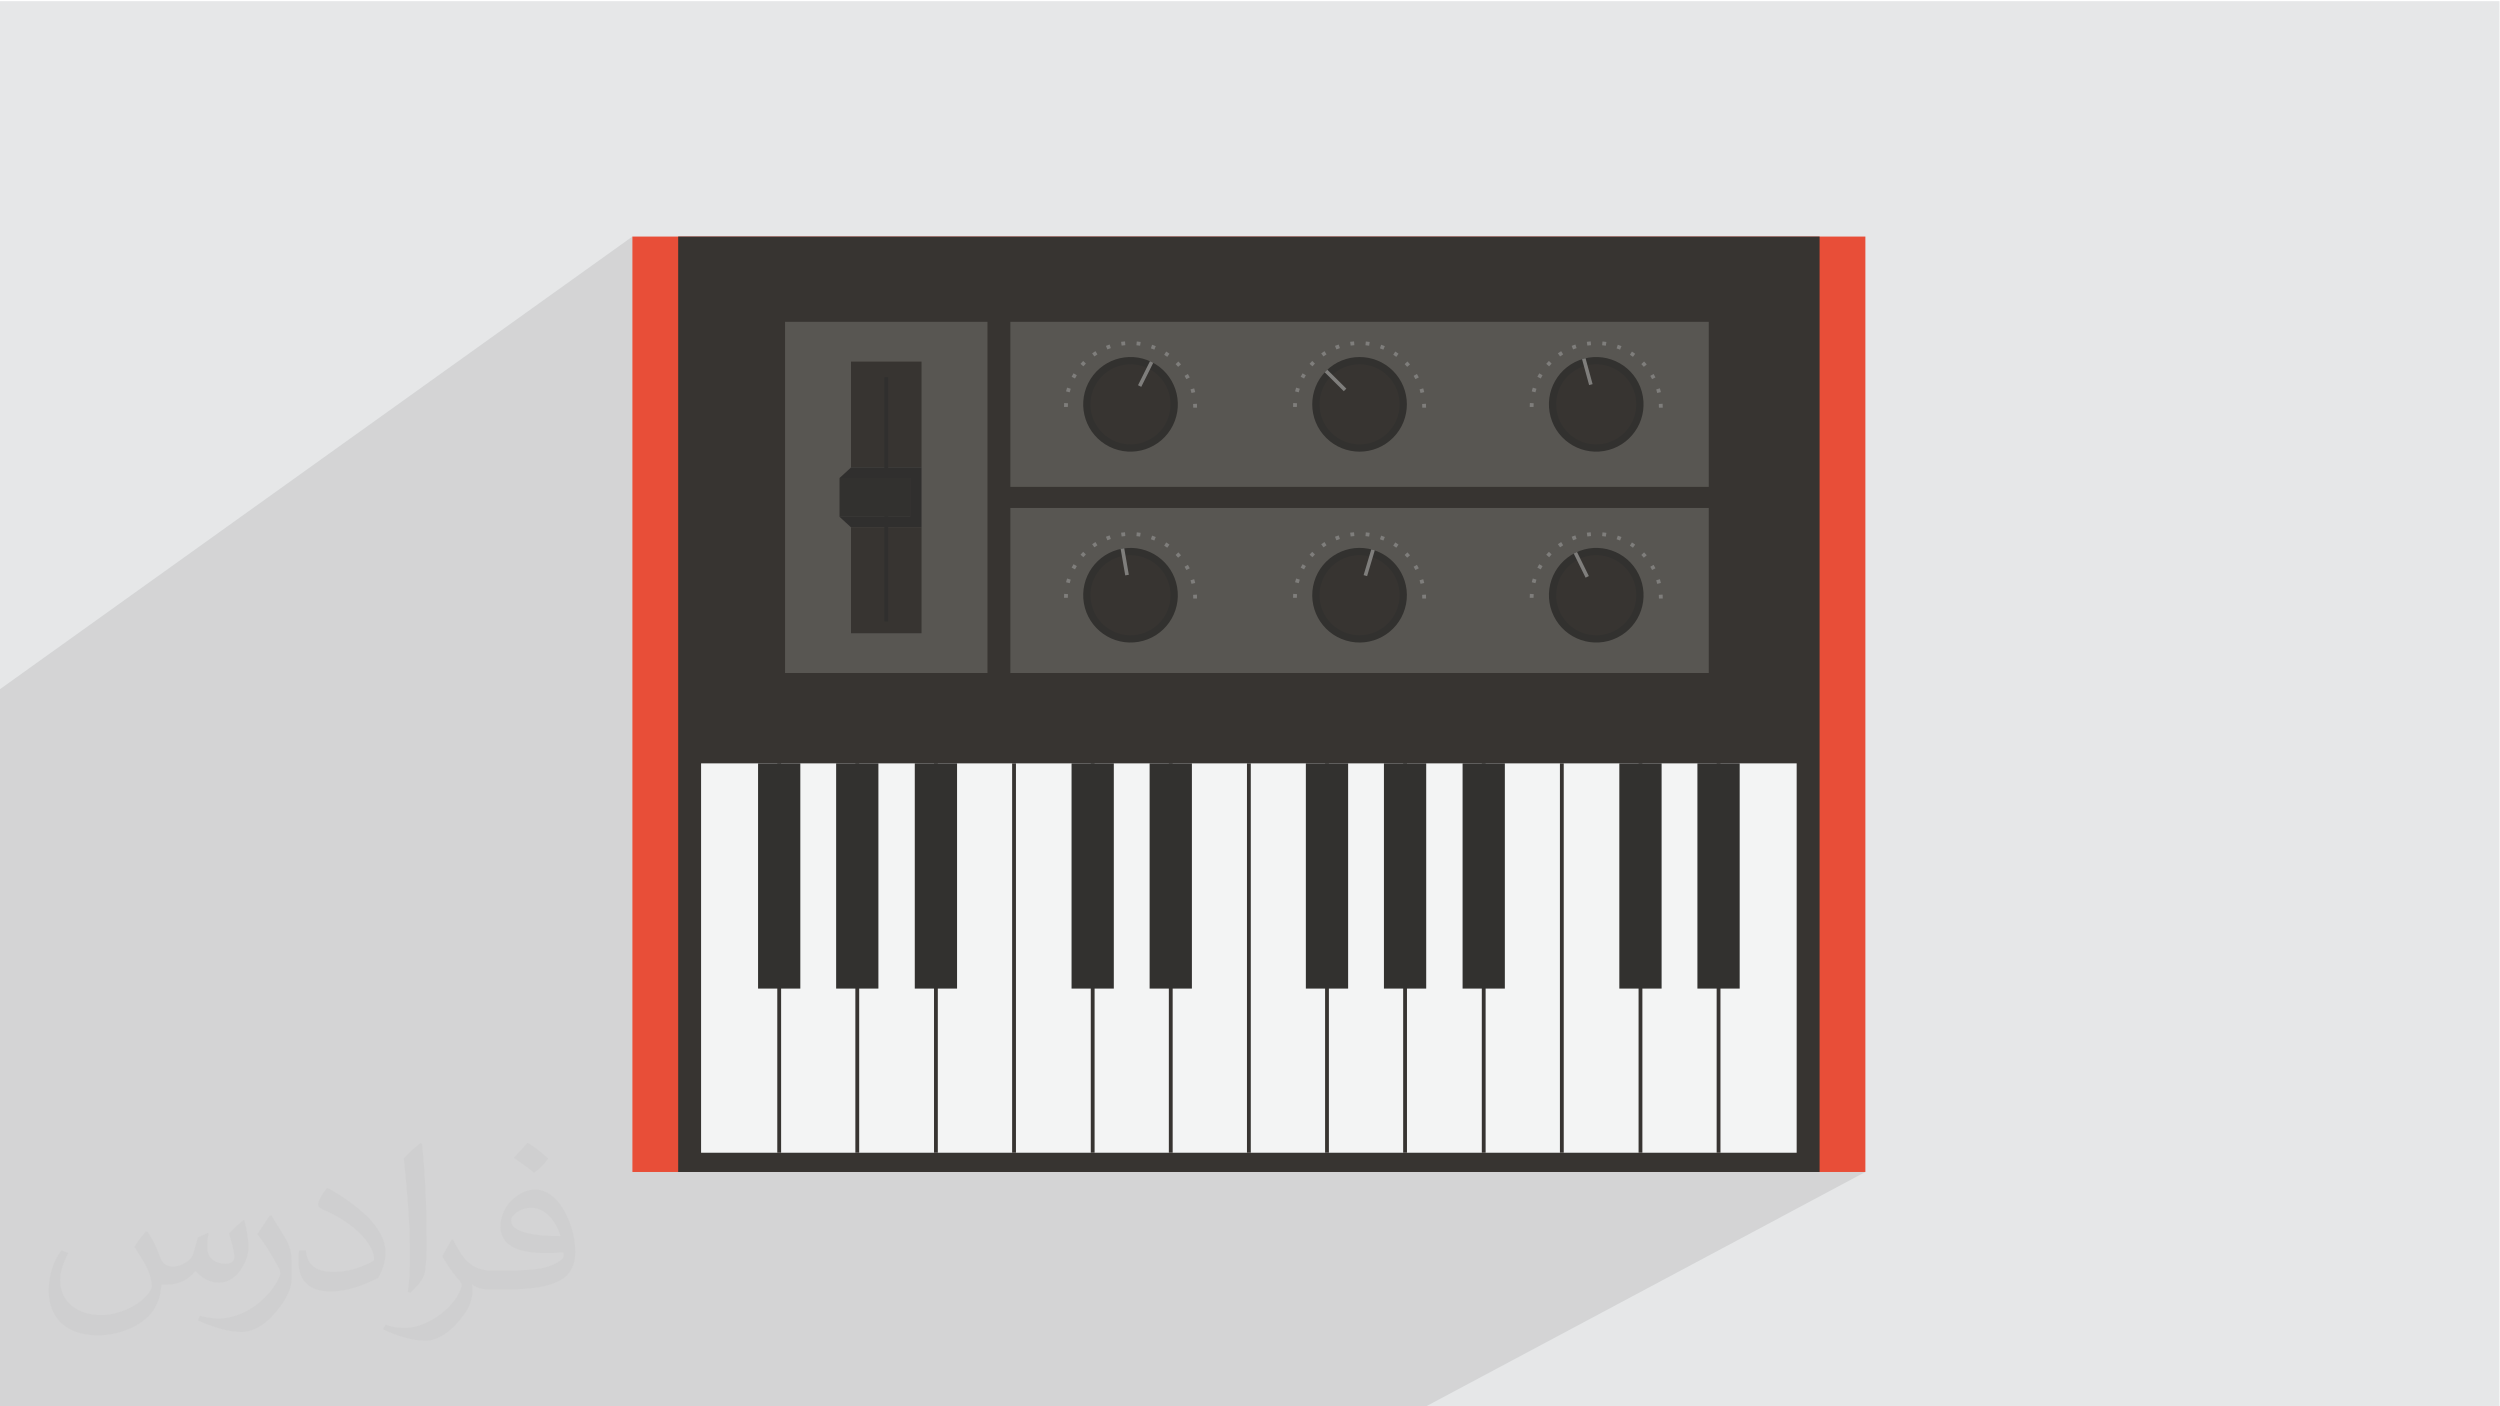 <?xml version="1.0" encoding="UTF-8"?>
<!DOCTYPE svg PUBLIC "-//W3C//DTD SVG 1.1//EN" "http://www.w3.org/Graphics/SVG/1.1/DTD/svg11.dtd">
<!-- Creator: CorelDRAW -->
<svg xmlns="http://www.w3.org/2000/svg" xml:space="preserve" width="3.703in" height="2.083in" version="1.1" style="shape-rendering:geometricPrecision; text-rendering:geometricPrecision; image-rendering:optimizeQuality; fill-rule:evenodd; clip-rule:evenodd"
viewBox="0 0 3703.33 2083.33"
 xmlns:xlink="http://www.w3.org/1999/xlink"
 xmlns:xodm="http://www.corel.com/coreldraw/odm/2003">
 <defs>
  <style type="text/css">
   <![CDATA[
    .fil0 {fill:#E6E7E8}
    .fil5 {fill:#F3F4F4;fill-rule:nonzero}
    .fil3 {fill:#E84E38;fill-rule:nonzero}
    .fil9 {fill:#7F7E7C;fill-rule:nonzero}
    .fil7 {fill:#585652;fill-rule:nonzero}
    .fil4 {fill:#373431;fill-rule:nonzero}
    .fil6 {fill:#32312F;fill-rule:nonzero}
    .fil8 {fill:#302F2E;fill-rule:nonzero}
    .fil2 {fill:#373435;fill-opacity:0.031}
    .fil1 {fill:#373435;fill-opacity:0.102}
   ]]>
  </style>
 </defs>
 <g id="Layer_x0020_1">
  <polygon class="fil0" points="-2.67,1.74 3702.66,1.74 3702.66,2084.93 -2.67,2084.93 "/>
  <polygon class="fil1" points="428.69,2084.93 363.83,2084.93 -2.67,2084.93 -2.67,1022.75 936.68,350.46 936.68,1736.22 1004.54,1736.22 2695.45,1736.22 2763.31,1736.22 2109.69,2084.93 2044.83,2084.93 "/>
  <path class="fil2" d="M219.02 1825.24c7,11 12,21 16,32 3,7 5,19 21,19 5,0 11,-1 17,-5 7,-3 12,-9 14,-17l6 -21 15 -7 1 1c-2,8 -2,15 -2,21 0,18 15,24 27,24 7,0 13,-3 13,-10 0,-8 -4,-22 -8,-35 7,-7 14,-14 22,-20l1 1c4,15 6,30 6,40 0,10 -4,20 -8,27 -7,14 -20,25 -36,25 -12,0 -25,-6 -34,-17l-1 0c-9,11 -22,20 -43,20l-7 0c-1,14 -4,24 -9,33 -13,25 -50,42 -85.01,42 -49,0 -73.01,-28 -73.01,-66 0,-23 7,-45 19,-60l10 4c-7,14 -12,27 -12,40 0,35 29,52 61,52 30,0 68.01,-20 75.01,-42 -2,-25 -12,-36 -26,-59 4,-7 10,-15 17,-23l1 0 0 0 2 1 0 0 0.02 -0.01 -0.01 0.01zm563.05 -132.01c10,6 20,14 30,23 -6,8 -12,15 -21,21 -10,-8 -20,-15 -30,-22 7,-8 14,-15 20,-22l1 0 0 0 0 0zm5 96.01c-17,0 -30,11 -30,19 0,17 33,23 73.01,23 -5,-20 -22,-42 -43,-42l-0.01 0zm-37 93.01c22,0 41,-1 55,-4 16,-4 30,-12 30,-18 0,-2 0,-3 -1,-5 -9,1 -19,1 -29,1 -29,0 -52,-7 -60,-23 -2,-4 -4,-10 -4,-15 0,-16 7,-32 19,-42 10,-9 21,-14 33,-14 20,0 37,17 48,42 6,14 11,30 11,51 0,14 -4,25 -12,34 -16,15 -45,21 -90.01,21l-20 0 0 0 -5 0c-11,0 -19,-2 -25,-7l-1 0c0,2 1,5 1,7 0,10 -3,23 -10,33 -20,30 -42,43 -60,43 -19,0 -42,-7 -63,-17l4 -7c7,3 16,5 29,5 34,0 78.01,-33 84.01,-64 -1,-3 -3,-6 -7,-10 -10,-12 -16,-22 -22,-32 5,-10 10,-18 14,-25l2 0c14,29 28,46 57,46l4 0 0 0 21 0 0 0 -3 0 0 0 0 0zm-146.01 31c2,-14 3,-29 3,-43l0 -21c0,-39 -5,-96.01 -9,-133.01 7,-8 17,-17 25,-23l2 1c5,47 7,101.01 7,151.01 0,13 -1,26 -2,35 -1,12 -8,21 -22,35l-3 -1 0 0 -1 -1 0 0 0 0zm-151.02 -62.01c1,18 10,33 41,33 20,0 36,-5 55,-14 3,-2 5,-3 5,-5 0,-12 -9,-27 -24,-41 -14,-13 -34,-25 -51,-32 -6,-3 -8,-5 -8,-8 0,-5 7,-17 13,-24l2 0c20,11 43,27 60,44 15,16 25,33 25,51 0,13 -4,26 -11,38 -22,11 -46,20 -70.01,20 -29,0 -48,-13 -48,-45 0,-3 0,-9 1,-16l10 0 0 0 0 -1 0 0 0 0 0.01 0zm-52 -52l18 29c7,11 13,22 13,41l0 24c0,19 -12,39 -32,60 -15,14 -29,20 -42,20 -19,0 -40,-6 -65,-17l3 -7c8,2 17,4 28,4 35,0 72.01,-26 88.01,-58 2,-4 3,-7 3,-9 0,-4 -2,-8 -4,-11 -9,-17 -19,-33 -30,-47 6,-9 12,-18 18,-27l2 0 0 0 0 -2 0 0 0 0 -0.01 0z"/>
  <g id="_1357986895056">
   <polygon class="fil3" points="936.68,1736.22 2763.31,1736.22 2763.31,350.45 936.68,350.45 "/>
   <polygon class="fil4" points="1004.55,1736.22 2695.46,1736.22 2695.46,350.45 1004.55,350.45 "/>
   <polygon class="fil5" points="1038.48,1707.7 2661.51,1707.7 2661.51,1130.87 1038.48,1130.87 "/>
   <polygon class="fil4" points="2548.63,1707.7 2542.98,1707.7 2542.98,1130.87 2548.63,1130.87 "/>
   <polygon class="fil4" points="2432.95,1707.7 2427.32,1707.7 2427.32,1130.87 2432.95,1130.87 "/>
   <polygon class="fil4" points="2316.45,1707.7 2310.8,1707.7 2310.8,1130.87 2316.45,1130.87 "/>
   <polygon class="fil4" points="2200.72,1707.7 2195.07,1707.7 2195.07,1130.87 2200.72,1130.87 "/>
   <polygon class="fil4" points="2084.21,1707.7 2078.57,1707.7 2078.57,1130.87 2084.21,1130.87 "/>
   <polygon class="fil4" points="1968.55,1707.7 1962.9,1707.7 1962.9,1130.87 1968.55,1130.87 "/>
   <polygon class="fil4" points="1852.83,1707.7 1847.17,1707.7 1847.17,1130.87 1852.83,1130.87 "/>
   <polygon class="fil4" points="1737.1,1707.7 1731.44,1707.7 1731.44,1130.87 1737.1,1130.87 "/>
   <polygon class="fil4" points="1621.44,1707.7 1615.79,1707.7 1615.79,1130.87 1621.44,1130.87 "/>
   <polygon class="fil4" points="1504.93,1707.7 1499.27,1707.7 1499.27,1130.87 1504.93,1130.87 "/>
   <polygon class="fil4" points="1389.19,1707.7 1383.55,1707.7 1383.55,1130.87 1389.19,1130.87 "/>
   <polygon class="fil4" points="1272.7,1707.7 1267.03,1707.7 1267.03,1130.87 1272.7,1130.87 "/>
   <polygon class="fil4" points="1157.04,1707.7 1151.36,1707.7 1151.36,1130.87 1157.04,1130.87 "/>
   <polygon class="fil6" points="1122.9,1464.53 1185.5,1464.53 1185.5,1130.87 1122.9,1130.87 "/>
   <polygon class="fil6" points="1238.56,1464.53 1301.17,1464.53 1301.17,1130.87 1238.56,1130.87 "/>
   <polygon class="fil6" points="1355.06,1464.53 1417.69,1464.53 1417.69,1130.87 1355.06,1130.87 "/>
   <polygon class="fil6" points="1587.31,1464.53 1649.91,1464.53 1649.91,1130.87 1587.31,1130.87 "/>
   <polygon class="fil6" points="1702.96,1464.53 1765.59,1464.53 1765.59,1130.87 1702.96,1130.87 "/>
   <polygon class="fil6" points="1934.41,1464.53 1997.03,1464.53 1997.03,1130.87 1934.41,1130.87 "/>
   <polygon class="fil6" points="2050.08,1464.53 2112.7,1464.53 2112.7,1130.87 2050.08,1130.87 "/>
   <polygon class="fil6" points="2166.6,1464.53 2229.2,1464.53 2229.2,1130.87 2166.6,1130.87 "/>
   <polygon class="fil6" points="2398.81,1464.53 2461.43,1464.53 2461.43,1130.87 2398.81,1130.87 "/>
   <polygon class="fil6" points="2514.48,1464.53 2577.1,1464.53 2577.1,1130.87 2514.48,1130.87 "/>
   <polygon class="fil7" points="1162.89,997.03 1462.73,997.03 1462.73,476.75 1162.89,476.75 "/>
   <polygon class="fil4" points="1260.55,938.13 1365.06,938.13 1365.06,781.19 1260.55,781.19 "/>
   <polygon class="fil4" points="1260.55,692.61 1365.06,692.61 1365.06,535.67 1260.55,535.67 "/>
   <polygon class="fil8" points="1315.64,920.69 1309.98,920.69 1309.98,558.76 1315.64,558.76 "/>
   <polygon class="fil8" points="1260.55,692.61 1243.57,708.13 1348.09,708.13 1348.09,765.64 1243.57,765.64 1260.55,781.17 1365.07,781.17 1365.07,692.61 "/>
   <polygon class="fil6" points="1243.57,765.64 1348.09,765.64 1348.09,708.15 1243.57,708.15 "/>
   <polygon class="fil7" points="1496.65,721.26 2531.28,721.26 2531.28,476.75 1496.65,476.75 "/>
   <polygon class="fil7" points="1496.65,997.03 2531.28,997.03 2531.28,752.52 1496.65,752.52 "/>
   <path class="fil6" d="M1737.39 630.24c-17.26,34.66 -59.35,48.74 -94,31.51 -34.64,-17.28 -48.73,-59.36 -31.46,-94.02 17.26,-34.67 59.36,-48.74 94.01,-31.46 34.64,17.28 48.74,59.35 31.46,93.97z"/>
   <path class="fil4" d="M1727.76 625.48c-14.63,29.35 -50.26,41.28 -79.6,26.65 -29.33,-14.63 -41.25,-50.24 -26.62,-79.59 14.62,-29.35 50.25,-41.28 79.58,-26.65 29.33,14.63 41.25,50.24 26.64,79.59z"/>
   <polygon class="fil9" points="1690.58,573.09 1685.76,570.69 1703.5,535.07 1708.33,537.48 1690.58,573.09 "/>
   <path class="fil9" d="M1661.5 511.98l-0.78 -5.61c1.91,-0.25 3.84,-0.45 5.79,-0.6l0.46 5.61c-1.83,0.15 -3.65,0.35 -5.46,0.6l0 0zm27.34 0.15c-1.79,-0.25 -3.6,-0.5 -5.42,-0.65l0.51 -5.61c1.94,0.15 3.87,0.4 5.78,0.7l-0.87 5.56 0 0zm-48.51 5.51l-2.08 -5.26c1.8,-0.75 3.62,-1.4 5.48,-2l1.78 5.36c-1.74,0.55 -3.46,1.2 -5.17,1.91l0 0zm69.61 0.35c-1.69,-0.7 -3.41,-1.3 -5.14,-1.91l1.84 -5.36c1.84,0.65 3.65,1.3 5.45,2.06l-2.15 5.21 0 0zm-88.85 10.07l-3.27 -4.61c1.59,-1.1 3.21,-2.2 4.86,-3.21l2.98 4.76c-1.56,1 -3.08,2 -4.58,3.06l0 0zm107.98 0.6c-1.49,-1.05 -3,-2.11 -4.54,-3.06l3.04 -4.81c1.64,1.06 3.25,2.15 4.81,3.26l-3.31 4.61 0 0zm-124.26 14.07l-4.23 -3.76c1.28,-1.45 2.6,-2.85 3.96,-4.26l4.02 3.95c-1.29,1.3 -2.54,2.66 -3.76,4.06l0 0zm140.38 0.75c-1.2,-1.4 -2.43,-2.76 -3.71,-4.06l4.07 -3.91c1.34,1.4 2.67,2.81 3.93,4.31l-4.29 3.66 0 0zm-152.78 17.28l-4.99 -2.65c0.91,-1.7 1.86,-3.41 2.85,-5.06l4.85 2.91c-0.95,1.6 -1.84,3.16 -2.72,4.81l0 0zm165 0.9c-0.85,-1.6 -1.72,-3.2 -2.65,-4.81l4.87 -2.85c0.98,1.65 1.92,3.35 2.8,5.11l-5.02 2.55 0 0zm-172.82 19.54l-5.47 -1.4c0.47,-1.9 0.99,-3.76 1.58,-5.56l5.39 1.65c-0.56,1.75 -1.04,3.5 -1.5,5.31l0 0zm180.4 1c-0.42,-1.8 -0.89,-3.56 -1.43,-5.31l5.42 -1.6c0.55,1.85 1.06,3.7 1.52,5.61l-5.51 1.3 0 0zm-183.19 20.69l-5.66 -0.05c0.01,-1.96 0.09,-3.91 0.23,-5.81l5.65 0.4c-0.12,1.8 -0.21,3.66 -0.22,5.46l0 0zm191.43 1.05l-5.67 0c0,-1.85 -0.05,-3.65 -0.16,-5.46l5.65 -0.35c0.11,1.9 0.17,3.85 0.17,5.81l0 0z"/>
   <path class="fil6" d="M2063.39 549.3c27.46,27.3 27.59,71.68 0.3,99.13 -27.29,27.45 -71.69,27.6 -99.13,0.3 -27.47,-27.3 -27.59,-71.68 -0.31,-99.13 27.3,-27.45 71.68,-27.6 99.15,-0.3z"/>
   <path class="fil4" d="M2055.81 556.91c23.26,23.14 23.38,60.71 0.26,83.95 -23.09,23.24 -60.68,23.34 -83.93,0.25 -23.26,-23.14 -23.36,-60.71 -0.25,-83.95 23.1,-23.24 60.68,-23.34 83.91,-0.25z"/>
   <polygon class="fil9" points="1994.39,575.74 1990.59,579.55 1962.35,551.5 1966.16,547.69 1994.39,575.74 "/>
   <path class="fil9" d="M2000.82 511.98l-0.81 -5.61c1.92,-0.25 3.85,-0.45 5.8,-0.6l0.47 5.61c-1.83,0.15 -3.64,0.35 -5.46,0.6l0 0zm27.34 0.15c-1.8,-0.25 -3.61,-0.5 -5.44,-0.65l0.53 -5.61c1.93,0.15 3.85,0.4 5.76,0.7l-0.85 5.56 0 0zm-48.5 5.51l-2.1 -5.26c1.81,-0.75 3.64,-1.4 5.49,-2l1.78 5.36c-1.75,0.55 -3.48,1.2 -5.17,1.91l0 0zm69.61 0.35c-1.69,-0.7 -3.41,-1.3 -5.13,-1.91l1.82 -5.36c1.83,0.65 3.65,1.3 5.46,2.06l-2.15 5.21 0 0zm-88.85 10.07l-3.26 -4.61c1.57,-1.1 3.2,-2.2 4.85,-3.21l3 4.76c-1.56,1 -3.08,2 -4.58,3.06l0 0zm107.96 0.6c-1.48,-1.05 -2.98,-2.11 -4.52,-3.06l3.03 -4.81c1.64,1.06 3.24,2.15 4.81,3.26l-3.31 4.61 0 0zm-124.24 14.07l-4.24 -3.76c1.28,-1.45 2.59,-2.85 3.94,-4.26l4.04 3.95c-1.28,1.3 -2.54,2.66 -3.74,4.06l0 0zm140.35 0.75c-1.2,-1.4 -2.42,-2.76 -3.7,-4.06l4.07 -3.91c1.35,1.4 2.65,2.81 3.92,4.31l-4.3 3.66 0 0zm-152.75 17.28l-5.02 -2.65c0.91,-1.7 1.86,-3.41 2.86,-5.06l4.84 2.91c-0.94,1.6 -1.85,3.16 -2.69,4.81l0 0zm164.96 0.9c-0.82,-1.6 -1.7,-3.2 -2.64,-4.81l4.86 -2.85c1,1.65 1.92,3.35 2.83,5.11l-5.05 2.55 0 0zm-172.8 19.54l-5.49 -1.4c0.47,-1.9 1.02,-3.76 1.59,-5.56l5.4 1.65c-0.54,1.75 -1.05,3.5 -1.49,5.31l0 0zm180.41 1c-0.44,-1.8 -0.91,-3.56 -1.44,-5.31l5.42 -1.6c0.54,1.85 1.07,3.7 1.51,5.61l-5.49 1.3 0 0zm-183.22 20.69l-5.67 -0.05c0.02,-1.96 0.11,-3.91 0.24,-5.81l5.65 0.4c-0.13,1.8 -0.2,3.66 -0.22,5.46l0 0zm191.42 1.05l-5.65 0c0,-1.85 -0.06,-3.65 -0.16,-5.46l5.63 -0.35c0.11,1.9 0.17,3.85 0.17,5.81l0 0z"/>
   <path class="fil6" d="M2432.22 580.56c10.17,37.37 -11.83,75.89 -49.19,86.06 -37.35,10.22 -75.89,-11.82 -86.07,-49.19 -10.18,-37.32 11.83,-75.83 49.19,-86.06 37.35,-10.17 75.89,11.87 86.07,49.19z"/>
   <path class="fil4" d="M2421.84 583.41c8.61,31.61 -10.02,64.27 -41.65,72.88 -31.59,8.61 -64.25,-10.02 -72.85,-41.67 -8.61,-31.61 10.01,-64.27 41.63,-72.83 31.62,-8.67 64.25,10.02 72.86,41.63z"/>
   <polygon class="fil9" points="2359.22,569.08 2354.05,570.49 2343.55,532.07 2348.74,530.67 2359.22,569.08 "/>
   <path class="fil9" d="M2351.44 511.98l-0.79 -5.61c1.91,-0.25 3.83,-0.45 5.77,-0.6l0.47 5.61c-1.83,0.15 -3.64,0.35 -5.44,0.6l0 0zm27.34 0.15c-1.79,-0.25 -3.62,-0.5 -5.44,-0.65l0.51 -5.61c1.95,0.15 3.87,0.4 5.78,0.7l-0.85 5.56 0 0zm-48.5 5.51l-2.09 -5.26c1.8,-0.75 3.63,-1.4 5.47,-2l1.8 5.36c-1.75,0.55 -3.47,1.2 -5.17,1.91l0 0zm69.59 0.35c-1.69,-0.7 -3.39,-1.3 -5.12,-1.91l1.81 -5.36c1.83,0.65 3.67,1.3 5.44,2.06l-2.14 5.21 0 0zm-88.84 10.07l-3.28 -4.61c1.59,-1.1 3.2,-2.2 4.86,-3.21l2.98 4.76c-1.56,1 -3.08,2 -4.56,3.06l0 0zm107.96 0.6c-1.49,-1.05 -2.99,-2.11 -4.53,-3.06l3.02 -4.81c1.64,1.06 3.24,2.15 4.81,3.31l-3.31 4.56 0 0zm-124.23 14.07l-4.24 -3.76c1.26,-1.45 2.6,-2.85 3.95,-4.26l4.04 3.95c-1.29,1.3 -2.56,2.66 -3.74,4.06l0 0zm140.35 0.75c-1.19,-1.4 -2.42,-2.76 -3.71,-4.06l4.07 -3.91c1.35,1.4 2.66,2.81 3.94,4.31l-4.3 3.66 0 0zm-152.77 17.28l-4.99 -2.65c0.9,-1.7 1.85,-3.41 2.83,-5.06l4.86 2.91c-0.95,1.6 -1.85,3.16 -2.7,4.81l0 0zm164.98 0.9c-0.84,-1.6 -1.72,-3.2 -2.65,-4.81l4.86 -2.85c1.01,1.65 1.94,3.35 2.82,5.11l-5.04 2.55 0 0zm-172.8 19.54l-5.49 -1.4c0.47,-1.9 1,-3.76 1.58,-5.56l5.41 1.65c-0.56,1.75 -1.07,3.5 -1.5,5.31l0 0zm180.39 1c-0.44,-1.8 -0.91,-3.56 -1.42,-5.31l5.4 -1.6c0.56,1.85 1.07,3.7 1.53,5.61l-5.5 1.3 0 0zm-183.22 20.69l-5.65 -0.05c0.03,-1.96 0.11,-3.91 0.24,-5.81l5.65 0.4c-0.13,1.8 -0.19,3.66 -0.24,5.46l0 0zm191.44 1.05l-5.67 0c0,-1.85 -0.05,-3.65 -0.16,-5.46l5.65 -0.35c0.1,1.9 0.17,3.85 0.17,5.81l0 0z"/>
   <path class="fil6" d="M1743.72 869.83c6.6,38.13 -18.96,74.41 -57.1,81.01 -38.15,6.61 -74.44,-18.96 -81.04,-57.11 -6.59,-38.17 18.98,-74.39 57.12,-81 38.15,-6.61 74.42,18.93 81.02,57.1z"/>
   <path class="fil4" d="M1733.13 871.67c5.59,32.3 -16.06,63 -48.35,68.61 -32.3,5.58 -63,-16.07 -68.59,-48.37 -5.59,-32.3 16.04,-63 48.34,-68.61 32.3,-5.56 63.01,16.08 68.6,48.37z"/>
   <polygon class="fil9" points="1672.15,851.49 1666.83,852.39 1660.05,813.18 1665.35,812.22 1672.15,851.49 "/>
   <path class="fil9" d="M1661.5 794.74l-0.78 -5.61c1.91,-0.25 3.84,-0.45 5.79,-0.6l0.46 5.61c-1.83,0.15 -3.65,0.35 -5.46,0.6l0 0zm27.34 0.15c-1.79,-0.25 -3.6,-0.5 -5.42,-0.65l0.51 -5.61c1.94,0.15 3.87,0.4 5.78,0.7l-0.87 5.56 0 0zm-48.51 5.51l-2.08 -5.26c1.8,-0.75 3.62,-1.4 5.48,-2l1.78 5.36c-1.74,0.55 -3.46,1.2 -5.17,1.91l0 0zm69.61 0.35c-1.69,-0.7 -3.41,-1.3 -5.14,-1.9l1.84 -5.36c1.84,0.65 3.65,1.3 5.45,2.06l-2.15 5.21 0 0zm-88.85 10.07l-3.27 -4.61c1.59,-1.15 3.21,-2.2 4.86,-3.2l2.98 4.81c-1.56,0.95 -3.08,1.95 -4.58,3.01l0 0zm107.98 0.6c-1.49,-1.05 -3,-2.1 -4.54,-3.06l3.04 -4.81c1.64,1.06 3.25,2.16 4.81,3.26l-3.31 4.61 0 0zm-124.26 14.07l-4.23 -3.76c1.28,-1.45 2.6,-2.85 3.96,-4.26l4.02 3.96c-1.29,1.3 -2.54,2.65 -3.76,4.06l0 0zm140.38 0.75c-1.2,-1.4 -2.43,-2.76 -3.71,-4.06l4.07 -3.91c1.34,1.4 2.67,2.81 3.93,4.31l-4.29 3.66 0 0zm-152.78 17.28l-4.99 -2.66c0.91,-1.7 1.86,-3.41 2.85,-5.06l4.85 2.91c-0.95,1.6 -1.84,3.16 -2.72,4.81l0 0zm165 0.9c-0.85,-1.61 -1.72,-3.21 -2.65,-4.81l4.87 -2.85c0.98,1.65 1.92,3.35 2.8,5.11l-5.02 2.56 0 0zm-172.82 19.53l-5.47 -1.4c0.47,-1.85 0.99,-3.76 1.58,-5.56l5.39 1.7c-0.56,1.7 -1.04,3.45 -1.5,5.26l0 0zm180.4 1c-0.42,-1.8 -0.89,-3.56 -1.43,-5.31l5.42 -1.6c0.55,1.85 1.06,3.71 1.52,5.61l-5.51 1.3 0 0zm-183.19 20.69l-5.66 -0.05c0.01,-1.95 0.09,-3.89 0.23,-5.81l5.65 0.39c-0.12,1.82 -0.21,3.65 -0.22,5.48l0 0zm191.43 1.06l-5.67 0c0,-1.85 -0.05,-3.68 -0.16,-5.49l5.65 -0.33c0.11,1.93 0.17,3.86 0.17,5.82l0 0z"/>
   <path class="fil6" d="M2081.16 901.72c-11,37.11 -50.04,58.26 -87.14,47.25 -37.11,-11.01 -58.27,-50.04 -47.25,-87.16 11.02,-37.11 50.04,-58.26 87.13,-47.24 37.12,11.02 58.28,50.04 47.26,87.14z"/>
   <path class="fil4" d="M2070.85 898.67c-9.34,31.43 -42.37,49.34 -73.79,40.01 -31.4,-9.32 -49.32,-42.36 -39.97,-73.76 9.33,-31.46 42.35,-49.39 73.77,-40.02 31.42,9.31 49.32,42.37 39.99,73.77z"/>
   <polygon class="fil9" points="2025.16,853.5 2020,852 2031.34,813.83 2036.51,815.33 2025.16,853.5 "/>
   <path class="fil9" d="M2000.82 794.74l-0.81 -5.61c1.92,-0.25 3.85,-0.45 5.8,-0.6l0.47 5.61c-1.83,0.15 -3.64,0.35 -5.46,0.6l0 0zm27.34 0.15c-1.8,-0.25 -3.61,-0.5 -5.44,-0.65l0.53 -5.61c1.93,0.15 3.85,0.4 5.76,0.7l-0.85 5.56 0 0zm-48.5 5.51l-2.1 -5.26c1.81,-0.75 3.64,-1.4 5.49,-2l1.78 5.36c-1.75,0.55 -3.48,1.2 -5.17,1.91l0 0zm69.61 0.35c-1.69,-0.7 -3.41,-1.3 -5.13,-1.9l1.82 -5.36c1.83,0.65 3.65,1.3 5.46,2.06l-2.15 5.21 0 0zm-88.85 10.07l-3.26 -4.61c1.57,-1.15 3.2,-2.2 4.85,-3.2l3 4.81c-1.56,0.95 -3.08,1.95 -4.58,3.01l0 0zm107.96 0.6c-1.48,-1.05 -2.98,-2.1 -4.52,-3.06l3.03 -4.81c1.64,1.06 3.24,2.16 4.81,3.26l-3.31 4.61 0 0zm-124.24 14.07l-4.24 -3.76c1.28,-1.45 2.59,-2.85 3.94,-4.26l4.04 3.96c-1.28,1.3 -2.54,2.65 -3.74,4.06l0 0zm140.35 0.75c-1.2,-1.4 -2.42,-2.76 -3.7,-4.06l4.07 -3.91c1.35,1.4 2.65,2.81 3.92,4.31l-4.3 3.66 0 0zm-152.75 17.28l-5.02 -2.66c0.91,-1.7 1.86,-3.41 2.86,-5.06l4.84 2.91c-0.94,1.6 -1.85,3.16 -2.69,4.81l0 0zm164.96 0.9c-0.82,-1.61 -1.7,-3.21 -2.64,-4.81l4.86 -2.85c1,1.65 1.92,3.35 2.83,5.11l-5.05 2.56 0 0zm-172.8 19.53l-5.49 -1.4c0.47,-1.85 1.02,-3.76 1.59,-5.56l5.4 1.7c-0.54,1.7 -1.05,3.45 -1.49,5.26l0 0zm180.41 1c-0.44,-1.8 -0.91,-3.56 -1.44,-5.31l5.42 -1.6c0.54,1.85 1.07,3.71 1.51,5.61l-5.49 1.3 0 0zm-183.22 20.69l-5.67 -0.05c0.02,-1.95 0.11,-3.89 0.24,-5.81l5.65 0.39c-0.13,1.82 -0.2,3.65 -0.22,5.48l0 0zm191.42 1.06l-5.65 0c0,-1.85 -0.06,-3.68 -0.16,-5.49l5.63 -0.33c0.11,1.93 0.17,3.86 0.17,5.82l0 0z"/>
   <path class="fil6" d="M2427.51 850.89c17.09,34.72 2.76,76.72 -31.99,93.8 -34.75,17.07 -76.76,2.74 -93.83,-32.01 -17.07,-34.74 -2.74,-76.76 31.99,-93.8 34.77,-17.08 76.76,-2.76 93.83,32.01z"/>
   <path class="fil4" d="M2417.87 855.6c14.46,29.45 2.33,65 -27.09,79.46 -29.41,14.45 -64.97,2.31 -79.42,-27.1 -14.46,-29.43 -2.35,-64.98 27.07,-79.45 29.42,-14.43 65,-2.31 79.44,27.1z"/>
   <polygon class="fil9" points="2353.66,853.4 2348.83,855.8 2331.27,820.04 2336.11,817.69 2353.66,853.4 "/>
   <path class="fil9" d="M2351.44 794.74l-0.79 -5.61c1.91,-0.25 3.83,-0.45 5.77,-0.6l0.47 5.61c-1.83,0.15 -3.64,0.35 -5.44,0.6l0 0zm27.34 0.15c-1.79,-0.25 -3.62,-0.5 -5.44,-0.65l0.51 -5.61c1.95,0.15 3.87,0.4 5.78,0.7l-0.85 5.56 0 0zm-48.5 5.51l-2.09 -5.26c1.8,-0.75 3.63,-1.4 5.47,-2l1.8 5.36c-1.75,0.55 -3.47,1.2 -5.17,1.91l0 0zm69.59 0.35c-1.69,-0.7 -3.39,-1.3 -5.12,-1.9l1.81 -5.36c1.83,0.65 3.67,1.3 5.44,2.06l-2.14 5.21 0 0zm-88.84 10.07l-3.28 -4.61c1.59,-1.15 3.2,-2.2 4.86,-3.2l2.98 4.81c-1.56,0.95 -3.08,1.95 -4.56,3.01l0 0zm107.96 0.6c-1.49,-1.05 -2.99,-2.1 -4.53,-3.06l3.02 -4.81c1.64,1.06 3.24,2.16 4.81,3.26l-3.31 4.61 0 0zm-124.23 14.07l-4.24 -3.76c1.26,-1.45 2.6,-2.85 3.95,-4.26l4.04 3.96c-1.29,1.3 -2.56,2.65 -3.74,4.06l0 0zm140.35 0.75c-1.19,-1.4 -2.42,-2.76 -3.71,-4.06l4.07 -3.91c1.35,1.4 2.66,2.81 3.94,4.31l-4.3 3.66 0 0zm-152.77 17.28l-4.99 -2.66c0.9,-1.7 1.85,-3.41 2.83,-5.06l4.86 2.91c-0.95,1.6 -1.85,3.16 -2.7,4.81l0 0zm164.98 0.9c-0.84,-1.61 -1.72,-3.21 -2.65,-4.81l4.86 -2.85c1.01,1.65 1.94,3.35 2.82,5.11l-5.04 2.56 0 0zm-172.8 19.53l-5.49 -1.4c0.47,-1.85 1,-3.76 1.58,-5.56l5.41 1.7c-0.56,1.7 -1.07,3.45 -1.5,5.26l0 0zm180.39 1c-0.44,-1.8 -0.91,-3.56 -1.42,-5.31l5.4 -1.6c0.56,1.85 1.07,3.71 1.53,5.61l-5.5 1.3 0 0zm-183.22 20.69l-5.65 -0.05c0.03,-1.95 0.11,-3.89 0.24,-5.81l5.65 0.39c-0.13,1.82 -0.19,3.65 -0.24,5.48l0 0zm191.44 1.06l-5.67 0c0,-1.85 -0.05,-3.68 -0.16,-5.49l5.65 -0.33c0.1,1.93 0.17,3.86 0.17,5.82l0 0z"/>
  </g>
 </g>
</svg>
